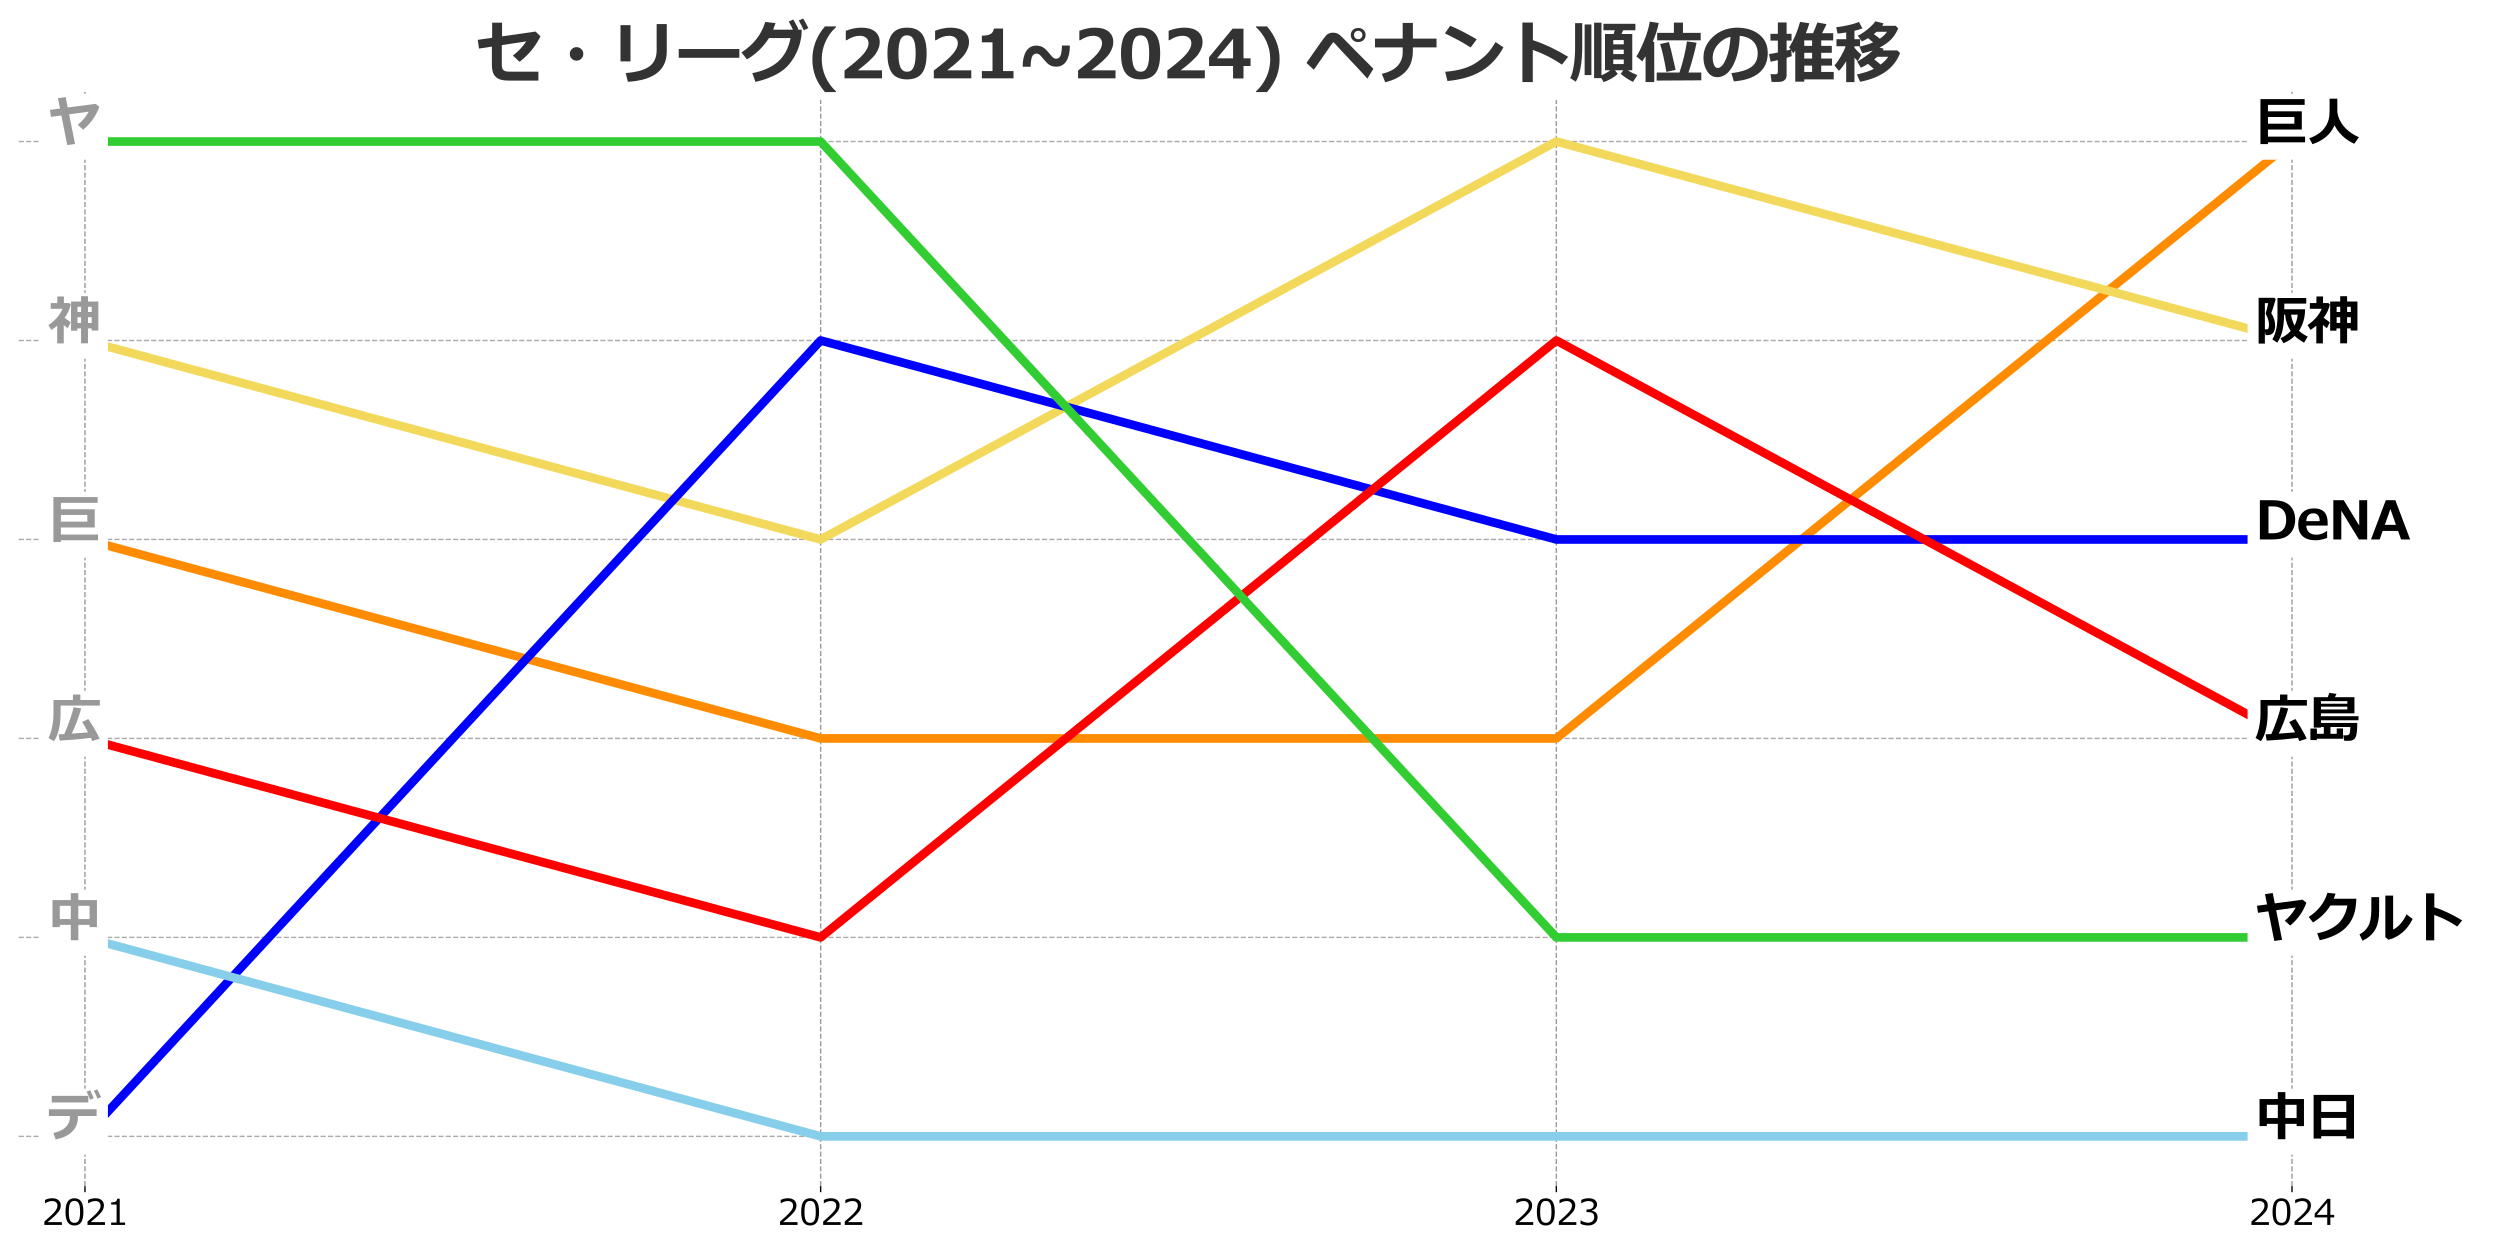 <?xml version="1.0" encoding="utf-8" standalone="no"?>
<!DOCTYPE svg PUBLIC "-//W3C//DTD SVG 1.1//EN"
  "http://www.w3.org/Graphics/SVG/1.1/DTD/svg11.dtd">
<svg xmlns:xlink="http://www.w3.org/1999/xlink" width="1440pt" height="720pt" viewBox="0 0 1440 720" xmlns="http://www.w3.org/2000/svg" version="1.1">
 <defs>
  <style type="text/css">*{stroke-linejoin: round; stroke-linecap: butt}</style>
 </defs>
 <g id="figure_1">
  <g id="patch_1">
   <path d="M 0 720 
L 1440 720 
L 1440 0 
L 0 0 
z
" style="fill: #ffffff"/>
  </g>
  <g id="axes_1">
   <g id="patch_2">
    <path d="M 10.8 683.2 
L 1358.332 683.2 
L 1358.332 52.862 
L 10.8 52.862 
z
" style="fill: #ffffff"/>
   </g>
   <g id="matplotlib.axis_1">
    <g id="xtick_1">
     <g id="line2d_1">
      <path d="M 48.938 683.2 
L 48.938 52.862 
" clip-path="url(#p63f8398d7d)" style="fill: none; stroke-dasharray: 2.96,1.28; stroke-dashoffset: 0; stroke: #999999; stroke-width: 0.8"/>
     </g>
     <g id="line2d_2">
      <defs>
       <path id="mfa9c0d73da" d="M 0 0 
L 0 3.5 
" style="stroke: #000000; stroke-width: 0.8"/>
      </defs>
      <g>
       <use xlink:href="#mfa9c0d73da" x="48.938" y="683.2" style="stroke: #000000; stroke-width: 0.8"/>
      </g>
     </g>
     <g id="text_1">
      <!-- 2021 -->
      <g transform="translate(24.094 705.572) scale(0.2 -0.2)">
       <defs>
        <path id="Meiryo-32" d="M 3606 0 
L 456 0 
L 456 609 
Q 956 1041 1579 1612 
Q 2203 2184 2506 2618 
Q 2809 3053 2809 3488 
Q 2809 3872 2554 4087 
Q 2300 4303 1863 4303 
Q 1222 4303 603 3897 
L 572 3897 
L 572 4506 
Q 1203 4806 1878 4806 
Q 2591 4806 3000 4461 
Q 3409 4116 3409 3519 
Q 3409 3200 3304 2909 
Q 3200 2619 2978 2344 
Q 2756 2069 2447 1759 
Q 2138 1450 1025 503 
L 3606 503 
L 3606 0 
z
" transform="scale(0.016)"/>
        <path id="Meiryo-30" d="M 1991 -97 
Q 1159 -97 768 497 
Q 378 1091 378 2350 
Q 378 3609 770 4206 
Q 1163 4803 1991 4803 
Q 2813 4803 3206 4204 
Q 3600 3606 3600 2356 
Q 3600 1094 3209 498 
Q 2819 -97 1991 -97 
z
M 1991 4325 
Q 1456 4325 1215 3901 
Q 975 3478 975 2350 
Q 975 1231 1215 806 
Q 1456 381 1991 381 
Q 2525 381 2764 806 
Q 3003 1231 3003 2356 
Q 3003 3459 2765 3892 
Q 2528 4325 1991 4325 
z
" transform="scale(0.016)"/>
        <path id="Meiryo-31" d="M 3338 0 
L 831 0 
L 831 431 
L 1813 431 
L 1813 3669 
L 831 3669 
L 831 4050 
Q 1406 4053 1653 4214 
Q 1900 4375 1931 4725 
L 2375 4725 
L 2375 431 
L 3338 431 
L 3338 0 
z
" transform="scale(0.016)"/>
       </defs>
       <use xlink:href="#Meiryo-32"/>
       <use xlink:href="#Meiryo-30" x="62.109"/>
       <use xlink:href="#Meiryo-32" x="124.219"/>
       <use xlink:href="#Meiryo-31" x="186.328"/>
      </g>
     </g>
    </g>
    <g id="xtick_2">
     <g id="line2d_3">
      <path d="M 472.69 683.2 
L 472.69 52.862 
" clip-path="url(#p63f8398d7d)" style="fill: none; stroke-dasharray: 2.96,1.28; stroke-dashoffset: 0; stroke: #999999; stroke-width: 0.8"/>
     </g>
     <g id="line2d_4">
      <g>
       <use xlink:href="#mfa9c0d73da" x="472.69" y="683.2" style="stroke: #000000; stroke-width: 0.8"/>
      </g>
     </g>
     <g id="text_2">
      <!-- 2022 -->
      <g transform="translate(447.846 705.572) scale(0.2 -0.2)">
       <use xlink:href="#Meiryo-32"/>
       <use xlink:href="#Meiryo-30" x="62.109"/>
       <use xlink:href="#Meiryo-32" x="124.219"/>
       <use xlink:href="#Meiryo-32" x="186.328"/>
      </g>
     </g>
    </g>
    <g id="xtick_3">
     <g id="line2d_5">
      <path d="M 896.442 683.2 
L 896.442 52.862 
" clip-path="url(#p63f8398d7d)" style="fill: none; stroke-dasharray: 2.96,1.28; stroke-dashoffset: 0; stroke: #999999; stroke-width: 0.8"/>
     </g>
     <g id="line2d_6">
      <g>
       <use xlink:href="#mfa9c0d73da" x="896.442" y="683.2" style="stroke: #000000; stroke-width: 0.8"/>
      </g>
     </g>
     <g id="text_3">
      <!-- 2023 -->
      <g transform="translate(871.598 705.572) scale(0.2 -0.2)">
       <defs>
        <path id="Meiryo-33" d="M 475 197 
L 475 825 
L 525 825 
Q 1159 406 1838 406 
Q 2338 406 2639 678 
Q 2941 950 2941 1434 
Q 2941 1884 2678 2096 
Q 2416 2309 1828 2309 
L 1553 2309 
L 1553 2791 
L 1766 2791 
Q 2272 2791 2559 3006 
Q 2847 3222 2847 3613 
Q 2847 3944 2595 4123 
Q 2344 4303 1903 4303 
Q 1269 4303 644 3894 
L 609 3894 
L 609 4509 
Q 1241 4806 1919 4806 
Q 2647 4806 3045 4501 
Q 3444 4197 3444 3678 
Q 3444 3297 3178 2997 
Q 2913 2697 2513 2616 
L 2513 2566 
Q 3541 2381 3541 1381 
Q 3541 734 3069 318 
Q 2597 -97 1853 -97 
Q 1144 -97 475 197 
z
" transform="scale(0.016)"/>
       </defs>
       <use xlink:href="#Meiryo-32"/>
       <use xlink:href="#Meiryo-30" x="62.109"/>
       <use xlink:href="#Meiryo-32" x="124.219"/>
       <use xlink:href="#Meiryo-33" x="186.328"/>
      </g>
     </g>
    </g>
    <g id="xtick_4">
     <g id="line2d_7">
      <path d="M 1320.194 683.2 
L 1320.194 52.862 
" clip-path="url(#p63f8398d7d)" style="fill: none; stroke-dasharray: 2.96,1.28; stroke-dashoffset: 0; stroke: #999999; stroke-width: 0.8"/>
     </g>
     <g id="line2d_8">
      <g>
       <use xlink:href="#mfa9c0d73da" x="1320.194" y="683.2" style="stroke: #000000; stroke-width: 0.8"/>
      </g>
     </g>
     <g id="text_4">
      <!-- 2024 -->
      <g transform="translate(1295.351 705.572) scale(0.2 -0.2)">
       <defs>
        <path id="Meiryo-34" d="M 3713 1356 
L 3022 1356 
L 3022 0 
L 2459 0 
L 2459 1356 
L 194 1356 
L 194 2013 
L 2484 4709 
L 3022 4709 
L 3022 1819 
L 3713 1819 
L 3713 1356 
z
M 2459 1819 
L 2459 4022 
L 588 1819 
L 2459 1819 
z
" transform="scale(0.016)"/>
       </defs>
       <use xlink:href="#Meiryo-32"/>
       <use xlink:href="#Meiryo-30" x="62.109"/>
       <use xlink:href="#Meiryo-32" x="124.219"/>
       <use xlink:href="#Meiryo-34" x="186.328"/>
      </g>
     </g>
    </g>
   </g>
   <g id="matplotlib.axis_2">
    <g id="ytick_1">
     <g id="line2d_9">
      <path d="M 10.8 81.514 
L 1358.332 81.514 
" clip-path="url(#p63f8398d7d)" style="fill: none; stroke-dasharray: 2.96,1.28; stroke-dashoffset: 0; stroke: #aaaaaa; stroke-width: 0.8"/>
     </g>
    </g>
    <g id="ytick_2">
     <g id="line2d_10">
      <path d="M 10.8 196.121 
L 1358.332 196.121 
" clip-path="url(#p63f8398d7d)" style="fill: none; stroke-dasharray: 2.96,1.28; stroke-dashoffset: 0; stroke: #aaaaaa; stroke-width: 0.8"/>
     </g>
    </g>
    <g id="ytick_3">
     <g id="line2d_11">
      <path d="M 10.8 310.728 
L 1358.332 310.728 
" clip-path="url(#p63f8398d7d)" style="fill: none; stroke-dasharray: 2.96,1.28; stroke-dashoffset: 0; stroke: #aaaaaa; stroke-width: 0.8"/>
     </g>
    </g>
    <g id="ytick_4">
     <g id="line2d_12">
      <path d="M 10.8 425.335 
L 1358.332 425.335 
" clip-path="url(#p63f8398d7d)" style="fill: none; stroke-dasharray: 2.96,1.28; stroke-dashoffset: 0; stroke: #aaaaaa; stroke-width: 0.8"/>
     </g>
    </g>
    <g id="ytick_5">
     <g id="line2d_13">
      <path d="M 10.8 539.941 
L 1358.332 539.941 
" clip-path="url(#p63f8398d7d)" style="fill: none; stroke-dasharray: 2.96,1.28; stroke-dashoffset: 0; stroke: #aaaaaa; stroke-width: 0.8"/>
     </g>
    </g>
    <g id="ytick_6">
     <g id="line2d_14">
      <path d="M 10.8 654.548 
L 1358.332 654.548 
" clip-path="url(#p63f8398d7d)" style="fill: none; stroke-dasharray: 2.96,1.28; stroke-dashoffset: 0; stroke: #aaaaaa; stroke-width: 0.8"/>
     </g>
    </g>
   </g>
   <g id="line2d_15">
    <path d="M 48.938 310.728 
L 472.69 425.335 
L 896.442 425.335 
L 1320.194 81.514 
" clip-path="url(#p63f8398d7d)" style="fill: none; stroke: #ff8c00; stroke-width: 5; stroke-linecap: square"/>
   </g>
   <g id="line2d_16">
    <path d="M 48.938 196.121 
L 472.69 310.728 
L 896.442 81.514 
L 1320.194 196.121 
" clip-path="url(#p63f8398d7d)" style="fill: none; stroke: #f3d95b; stroke-width: 5; stroke-linecap: square"/>
   </g>
   <g id="line2d_17">
    <path d="M 48.938 654.548 
L 472.69 196.121 
L 896.442 310.728 
L 1320.194 310.728 
" clip-path="url(#p63f8398d7d)" style="fill: none; stroke: #0000ff; stroke-width: 5; stroke-linecap: square"/>
   </g>
   <g id="line2d_18">
    <path d="M 48.938 425.335 
L 472.69 539.941 
L 896.442 196.121 
L 1320.194 425.335 
" clip-path="url(#p63f8398d7d)" style="fill: none; stroke: #ff0000; stroke-width: 5; stroke-linecap: square"/>
   </g>
   <g id="line2d_19">
    <path d="M 48.938 81.514 
L 472.69 81.514 
L 896.442 539.941 
L 1320.194 539.941 
" clip-path="url(#p63f8398d7d)" style="fill: none; stroke: #32cd32; stroke-width: 5; stroke-linecap: square"/>
   </g>
   <g id="line2d_20">
    <path d="M 48.938 539.941 
L 472.69 654.548 
L 896.442 654.548 
L 1320.194 654.548 
" clip-path="url(#p63f8398d7d)" style="fill: none; stroke: #87ceeb; stroke-width: 5; stroke-linecap: square"/>
   </g>
   <g id="text_5">
    <g id="patch_3">
     <path d="M 1295.107 91.522 
L 1362.907 91.522 
L 1362.907 54.556 
L 1295.107 54.556 
z
" style="fill: #ffffff; stroke: #ffffff; stroke-linejoin: miter"/>
    </g>
    <!-- 巨人 -->
    <g transform="translate(1299.007 81.514) scale(0.3 -0.3)">
     <defs>
      <path id="Meiryo-Bold-5de8" d="M 5984 -97 
L 1528 -97 
L 1528 -309 
L 628 -309 
L 628 5088 
L 5931 5088 
L 5931 4397 
L 1528 4397 
L 1528 3622 
L 5588 3622 
L 5588 1438 
L 1528 1438 
L 1528 588 
L 5984 588 
L 5984 -97 
z
M 1528 2944 
L 1528 2138 
L 4697 2138 
L 4697 2944 
L 1528 2944 
z
" transform="scale(0.016)"/>
      <path id="Meiryo-Bold-4eba" d="M 3266 1950 
Q 2597 356 622 -322 
L 238 391 
Q 863 609 1309 912 
Q 1756 1216 2032 1581 
Q 2309 1947 2457 2326 
Q 2606 2706 2642 3064 
Q 2678 3422 2678 4322 
L 2675 5144 
L 3603 5144 
L 3603 3578 
Q 3603 3413 3717 3014 
Q 3831 2616 4142 2141 
Q 4453 1666 4987 1236 
Q 5522 806 6194 516 
L 5631 -269 
Q 4788 109 4178 714 
Q 3569 1319 3266 1950 
z
" transform="scale(0.016)"/>
     </defs>
     <use xlink:href="#Meiryo-Bold-5de8"/>
     <use xlink:href="#Meiryo-Bold-4eba" x="100"/>
    </g>
   </g>
   <g id="text_6">
    <g id="patch_4">
     <path d="M 23.85 320.736 
L 61.65 320.736 
L 61.65 283.77 
L 23.85 283.77 
z
" style="fill: #ffffff; stroke: #ffffff; stroke-linejoin: miter"/>
    </g>
    <!-- 巨 -->
    <g style="fill: #999999" transform="translate(27.75 310.728) scale(0.3 -0.3)">
     <use xlink:href="#Meiryo-Bold-5de8"/>
    </g>
   </g>
   <g id="text_7">
    <g id="patch_5">
     <path d="M 1295.107 206.129 
L 1362.907 206.129 
L 1362.907 169.163 
L 1295.107 169.163 
z
" style="fill: #ffffff; stroke: #ffffff; stroke-linejoin: miter"/>
    </g>
    <!-- 阪神 -->
    <g transform="translate(1299.007 196.121) scale(0.3 -0.3)">
     <defs>
      <path id="Meiryo-Bold-962a" d="M 2456 4966 
Q 2409 4763 2211 4120 
Q 2013 3478 1925 3281 
Q 2388 2553 2388 1806 
Q 2388 1494 2323 1266 
Q 2259 1038 2129 894 
Q 2000 750 1823 694 
Q 1647 638 1294 638 
L 1247 638 
L 1159 1038 
L 1159 -372 
L 409 -372 
L 409 5125 
L 2297 5125 
L 2456 4966 
z
M 1159 1338 
L 1266 1338 
Q 1391 1338 1450 1344 
Q 1509 1350 1554 1408 
Q 1600 1466 1625 1586 
Q 1650 1706 1650 1888 
Q 1650 2200 1540 2551 
Q 1431 2903 1288 3122 
Q 1250 3178 1250 3241 
Q 1250 3291 1275 3347 
Q 1372 3566 1556 4484 
L 1159 4484 
L 1159 1338 
z
M 5984 3750 
Q 5984 2294 5250 1156 
Q 5628 806 6297 466 
L 5863 -263 
Q 5181 116 4738 544 
Q 4169 -9 3384 -328 
L 3034 275 
Q 3728 563 4256 1141 
Q 3684 2003 3597 3038 
L 3591 3097 
L 3463 3097 
Q 3456 1988 3264 1167 
Q 3072 347 2644 -263 
L 2059 128 
Q 2669 1200 2669 2834 
L 2669 5100 
L 6125 5100 
L 6125 4428 
L 3488 4428 
L 3488 3750 
L 5984 3750 
z
M 4722 1788 
Q 5016 2341 5100 3097 
L 4303 3097 
Q 4406 2363 4722 1788 
z
" transform="scale(0.016)"/>
      <path id="Meiryo-Bold-795e" d="M 4775 -341 
L 3947 -341 
L 3947 1450 
L 3500 1450 
L 3500 1181 
L 2744 1181 
L 2744 4678 
L 3947 4678 
L 3947 5316 
L 4775 5316 
L 4775 4678 
L 6016 4678 
L 6016 1197 
L 5209 1197 
L 5209 1450 
L 4775 1450 
L 4775 -341 
z
M 4775 3416 
L 5222 3416 
L 5222 4044 
L 4775 4044 
L 4775 3416 
z
M 3519 3416 
L 3947 3416 
L 3947 4044 
L 3519 4044 
L 3519 3416 
z
M 3947 2791 
L 3519 2791 
L 3519 2109 
L 3947 2109 
L 3947 2791 
z
M 5222 2791 
L 4775 2791 
L 4775 2109 
L 5222 2109 
L 5222 2791 
z
M 1869 -353 
L 1081 -353 
L 1081 1775 
Q 759 1503 378 1266 
L 31 1856 
Q 600 2222 1051 2740 
Q 1503 3259 1728 3800 
L 306 3800 
L 306 4491 
L 1094 4491 
L 1094 5284 
L 1888 5284 
L 1888 4491 
L 2534 4491 
L 2713 4319 
Q 2497 3441 1966 2719 
Q 2000 2691 2706 2181 
L 2347 1466 
Q 2044 1703 1869 1859 
L 1869 -353 
z
" transform="scale(0.016)"/>
     </defs>
     <use xlink:href="#Meiryo-Bold-962a"/>
     <use xlink:href="#Meiryo-Bold-795e" x="100"/>
    </g>
   </g>
   <g id="text_8">
    <g id="patch_6">
     <path d="M 23.85 206.129 
L 61.65 206.129 
L 61.65 169.163 
L 23.85 169.163 
z
" style="fill: #ffffff; stroke: #ffffff; stroke-linejoin: miter"/>
    </g>
    <!-- 神 -->
    <g style="fill: #999999" transform="translate(27.75 196.121) scale(0.3 -0.3)">
     <use xlink:href="#Meiryo-Bold-795e"/>
    </g>
   </g>
   <g id="text_9">
    <g id="patch_7">
     <path d="M 1295.107 320.736 
L 1391.707 320.736 
L 1391.707 283.77 
L 1295.107 283.77 
z
" style="fill: #ffffff; stroke: #ffffff; stroke-linejoin: miter"/>
    </g>
    <!-- DeNA -->
    <g transform="translate(1299.007 310.728) scale(0.3 -0.3)">
     <defs>
      <path id="Meiryo-Bold-44" d="M 559 0 
L 559 4709 
L 2031 4709 
Q 3031 4709 3590 4453 
Q 4150 4197 4473 3665 
Q 4797 3134 4797 2350 
Q 4797 1641 4461 1077 
Q 4125 513 3562 256 
Q 3000 0 2044 0 
L 559 0 
z
M 1591 3969 
L 1591 741 
L 2097 741 
Q 3719 741 3719 2359 
Q 3719 3969 2097 3969 
L 1591 3969 
z
" transform="scale(0.016)"/>
      <path id="Meiryo-Bold-65" d="M 3756 1659 
L 1191 1659 
Q 1253 572 2425 572 
Q 3038 572 3656 1016 
L 3691 1016 
L 3691 184 
Q 2956 -97 2309 -97 
Q 1291 -97 756 387 
Q 222 872 222 1784 
Q 222 2691 728 3211 
Q 1234 3731 2125 3731 
Q 3756 3731 3756 1997 
L 3756 1659 
z
M 2797 2203 
Q 2784 3138 2038 3138 
Q 1244 3138 1191 2203 
L 2797 2203 
z
" transform="scale(0.016)"/>
      <path id="Meiryo-Bold-4e" d="M 4622 0 
L 3628 0 
L 1516 3453 
L 1516 0 
L 559 0 
L 559 4709 
L 1809 4709 
L 3666 1666 
L 3666 4709 
L 4622 4709 
L 4622 0 
z
" transform="scale(0.016)"/>
      <path id="Meiryo-Bold-41" d="M 4719 0 
L 3628 0 
L 3272 1022 
L 1419 1022 
L 1063 0 
L 19 0 
L 1797 4709 
L 2941 4709 
L 4719 0 
z
M 3013 1753 
L 2347 3653 
L 1681 1753 
L 3013 1753 
z
" transform="scale(0.016)"/>
     </defs>
     <use xlink:href="#Meiryo-Bold-44"/>
     <use xlink:href="#Meiryo-Bold-65" x="79.004"/>
     <use xlink:href="#Meiryo-Bold-4e" x="141.016"/>
     <use xlink:href="#Meiryo-Bold-41" x="221.973"/>
    </g>
   </g>
   <g id="text_10">
    <g id="patch_8">
     <path d="M 23.85 664.556 
L 61.65 664.556 
L 61.65 627.59 
L 23.85 627.59 
z
" style="fill: #ffffff; stroke: #ffffff; stroke-linejoin: miter"/>
    </g>
    <!-- デ -->
    <g style="fill: #999999" transform="translate(27.75 654.548) scale(0.3 -0.3)">
     <defs>
      <path id="Meiryo-Bold-30c7" d="M 4819 4069 
L 428 4069 
L 428 4863 
L 4819 4863 
L 4819 4069 
z
M 5813 2444 
L 3563 2444 
L 3566 2259 
Q 3566 1250 2878 568 
Q 2191 -113 903 -372 
L 622 409 
Q 1578 609 2092 1095 
Q 2606 1581 2606 2303 
L 2606 2444 
L 84 2444 
L 84 3250 
L 5813 3250 
L 5813 2444 
z
M 6350 4691 
L 5913 4525 
Q 5694 5072 5484 5484 
L 5900 5644 
Q 6156 5153 6350 4691 
z
M 5472 4575 
L 5025 4403 
Q 4903 4797 4609 5363 
L 5031 5541 
Q 5284 5044 5472 4575 
z
" transform="scale(0.016)"/>
     </defs>
     <use xlink:href="#Meiryo-Bold-30c7"/>
    </g>
   </g>
   <g id="text_11">
    <g id="patch_9">
     <path d="M 1295.107 435.342 
L 1362.907 435.342 
L 1362.907 398.377 
L 1295.107 398.377 
z
" style="fill: #ffffff; stroke: #ffffff; stroke-linejoin: miter"/>
    </g>
    <!-- 広島 -->
    <g transform="translate(1299.007 425.335) scale(0.3 -0.3)">
     <defs>
      <path id="Meiryo-Bold-5e83" d="M 6200 3941 
L 1491 3941 
L 1491 3128 
Q 1491 794 684 -334 
L 38 63 
Q 259 425 446 1256 
Q 634 2088 634 2975 
L 634 4613 
L 2975 4613 
L 2975 5266 
L 3859 5266 
L 3859 4613 
L 6200 4613 
L 6200 3941 
z
M 5128 66 
Q 3378 -156 1375 -263 
L 1247 491 
Q 1431 494 1934 522 
Q 2288 1303 2636 2318 
Q 2984 3334 3041 3744 
L 3963 3603 
Q 3531 2044 2828 575 
Q 4050 656 4788 728 
Q 4303 1631 4078 1969 
L 4819 2328 
Q 4994 2088 5506 1228 
Q 6019 369 6175 -41 
L 5288 -316 
Q 5272 -234 5128 66 
z
" transform="scale(0.016)"/>
      <path id="Meiryo-Bold-5cf6" d="M 5997 1856 
Q 6000 559 5794 137 
Q 5588 -284 5019 -284 
L 4428 -284 
L 4319 375 
L 4691 375 
Q 4872 375 4987 462 
Q 5103 550 5134 875 
Q 5166 1200 5166 1319 
L 5166 1369 
L 2778 1369 
L 2778 556 
L 3531 556 
L 3531 1197 
L 4288 1197 
L 4288 -34 
L 1141 -34 
L 1141 -194 
L 372 -194 
L 372 1191 
L 1153 1191 
L 1153 556 
L 1978 556 
L 1978 1369 
L 1638 1369 
L 1638 1297 
L 775 1297 
L 775 4947 
L 2456 4947 
Q 2591 5278 2644 5472 
L 3506 5344 
L 3316 4947 
L 5656 4947 
L 5656 3013 
L 1638 3013 
L 1638 2669 
L 6144 2669 
L 6144 2181 
L 1638 2181 
L 1638 1856 
L 5997 1856 
z
M 4806 4166 
L 4806 4478 
L 1638 4478 
L 1638 4166 
L 4806 4166 
z
M 4806 3475 
L 4806 3813 
L 1638 3813 
L 1638 3475 
L 4806 3475 
z
" transform="scale(0.016)"/>
     </defs>
     <use xlink:href="#Meiryo-Bold-5e83"/>
     <use xlink:href="#Meiryo-Bold-5cf6" x="100"/>
    </g>
   </g>
   <g id="text_12">
    <g id="patch_10">
     <path d="M 23.85 435.342 
L 61.65 435.342 
L 61.65 398.377 
L 23.85 398.377 
z
" style="fill: #ffffff; stroke: #ffffff; stroke-linejoin: miter"/>
    </g>
    <!-- 広 -->
    <g style="fill: #999999" transform="translate(27.75 425.335) scale(0.3 -0.3)">
     <use xlink:href="#Meiryo-Bold-5e83"/>
    </g>
   </g>
   <g id="text_13">
    <g id="patch_11">
     <path d="M 1295.107 549.949 
L 1422.907 549.949 
L 1422.907 512.984 
L 1295.107 512.984 
z
" style="fill: #ffffff; stroke: #ffffff; stroke-linejoin: miter"/>
    </g>
    <!-- ヤクルト -->
    <g transform="translate(1299.007 539.941) scale(0.3 -0.3)">
     <defs>
      <path id="Meiryo-Bold-30e4" d="M 3225 -294 
L 2291 -428 
L 1581 3128 
L 331 2956 
L 213 3794 
L 1419 3956 
L 1172 5197 
L 2100 5325 
L 2350 4081 
L 5678 4525 
L 6138 4166 
Q 5584 2575 4197 1419 
L 3547 2003 
Q 4366 2666 4863 3584 
L 2513 3259 
L 3225 -294 
z
" transform="scale(0.016)"/>
      <path id="Meiryo-Bold-30af" d="M 5888 4641 
L 5844 4044 
Q 5716 2291 4662 1211 
Q 3609 131 1491 -341 
L 1191 494 
Q 2697 778 3611 1568 
Q 4525 2359 4813 3828 
L 2775 3828 
Q 1975 2553 684 1797 
L 166 2456 
Q 1875 3553 2419 5356 
L 3391 5247 
Q 3272 4891 3172 4641 
L 5888 4641 
z
" transform="scale(0.016)"/>
      <path id="Meiryo-Bold-30eb" d="M 6388 2206 
Q 5934 1256 5176 601 
Q 4419 -53 3488 -281 
L 3116 25 
L 3116 5016 
L 4050 5016 
L 4050 938 
Q 5009 1409 5663 2772 
L 6388 2206 
z
M 2369 3213 
Q 2375 1744 1884 911 
Q 1394 78 378 -397 
L 13 366 
Q 697 700 1065 1358 
Q 1434 2016 1434 3359 
L 1434 4831 
L 2369 4831 
L 2369 3213 
z
" transform="scale(0.016)"/>
      <path id="Meiryo-Bold-30c8" d="M 6081 2041 
L 5491 1300 
Q 4159 2203 2731 2694 
L 2731 -353 
L 1747 -353 
L 1747 5284 
L 2741 5284 
L 2741 3616 
Q 4322 3106 6081 2041 
z
" transform="scale(0.016)"/>
     </defs>
     <use xlink:href="#Meiryo-Bold-30e4"/>
     <use xlink:href="#Meiryo-Bold-30af" x="100"/>
     <use xlink:href="#Meiryo-Bold-30eb" x="200"/>
     <use xlink:href="#Meiryo-Bold-30c8" x="300"/>
    </g>
   </g>
   <g id="text_14">
    <g id="patch_12">
     <path d="M 23.85 91.522 
L 61.65 91.522 
L 61.65 54.556 
L 23.85 54.556 
z
" style="fill: #ffffff; stroke: #ffffff; stroke-linejoin: miter"/>
    </g>
    <!-- ヤ -->
    <g style="fill: #999999" transform="translate(27.75 81.514) scale(0.3 -0.3)">
     <use xlink:href="#Meiryo-Bold-30e4"/>
    </g>
   </g>
   <g id="text_15">
    <g id="patch_13">
     <path d="M 1295.107 664.556 
L 1362.907 664.556 
L 1362.907 627.59 
L 1295.107 627.59 
z
" style="fill: #ffffff; stroke: #ffffff; stroke-linejoin: miter"/>
    </g>
    <!-- 中日 -->
    <g transform="translate(1299.007 654.548) scale(0.3 -0.3)">
     <defs>
      <path id="Meiryo-Bold-4e2d" d="M 4966 1503 
L 3616 1503 
L 3616 -341 
L 2713 -341 
L 2713 1503 
L 1394 1503 
L 1394 1234 
L 519 1234 
L 519 4478 
L 2713 4478 
L 2713 5309 
L 3616 5309 
L 3616 4478 
L 5850 4478 
L 5850 1234 
L 4966 1234 
L 4966 1503 
z
M 3616 2200 
L 4966 2200 
L 4966 3788 
L 3616 3788 
L 3616 2200 
z
M 1394 2200 
L 2713 2200 
L 2713 3788 
L 1394 3788 
L 1394 2200 
z
" transform="scale(0.016)"/>
      <path id="Meiryo-Bold-65e5" d="M 4678 25 
L 1672 25 
L 1672 -263 
L 756 -263 
L 756 4978 
L 5606 4978 
L 5606 -263 
L 4678 -263 
L 4678 25 
z
M 4678 2931 
L 4678 4234 
L 1672 4234 
L 1672 2931 
L 4678 2931 
z
M 1672 794 
L 4678 794 
L 4678 2213 
L 1672 2213 
L 1672 794 
z
" transform="scale(0.016)"/>
     </defs>
     <use xlink:href="#Meiryo-Bold-4e2d"/>
     <use xlink:href="#Meiryo-Bold-65e5" x="100"/>
    </g>
   </g>
   <g id="text_16">
    <g id="patch_14">
     <path d="M 23.85 549.949 
L 61.65 549.949 
L 61.65 512.984 
L 23.85 512.984 
z
" style="fill: #ffffff; stroke: #ffffff; stroke-linejoin: miter"/>
    </g>
    <!-- 中 -->
    <g style="fill: #999999" transform="translate(27.75 539.941) scale(0.3 -0.3)">
     <use xlink:href="#Meiryo-Bold-4e2d"/>
    </g>
   </g>
   <g id="text_17">
    <g id="patch_15">
     <path d="M 270.687 57.042 
L 1098.445 57.042 
L 1098.445 7.251 
L 270.687 7.251 
z
" style="fill: #ffffff; stroke: #ffffff; stroke-linejoin: miter"/>
    </g>
    <!-- セ・リーグ(2021~2024) ペナント順位の推移 -->
    <g style="fill: #333333" transform="translate(274.867 45.126) scale(0.38 -0.38)">
     <defs>
      <path id="Meiryo-Bold-30bb" d="M 5991 3981 
Q 5306 2566 4013 1569 
L 3378 2156 
Q 4144 2738 4647 3500 
L 2331 3150 
L 2331 1253 
Q 2331 934 2476 784 
Q 2622 634 3047 634 
L 5797 634 
L 5797 -213 
L 2922 -213 
Q 2109 -213 1750 145 
Q 1391 503 1391 1234 
L 1391 3006 
L 172 2822 
L 50 3647 
L 1416 3844 
L 1416 5272 
L 2356 5272 
L 2356 3978 
L 5528 4434 
L 5991 3981 
z
" transform="scale(0.016)"/>
      <path id="Meiryo-Bold-30fb" d="M 3803 2316 
Q 3803 2050 3615 1862 
Q 3428 1675 3163 1675 
Q 2897 1675 2709 1862 
Q 2522 2050 2522 2316 
Q 2522 2581 2709 2768 
Q 2897 2956 3163 2956 
Q 3428 2956 3615 2768 
Q 3803 2581 3803 2316 
z
" transform="scale(0.016)"/>
      <path id="Meiryo-Bold-30ea" d="M 5459 2547 
Q 5459 -103 1772 -328 
L 1569 500 
Q 3169 634 3834 1146 
Q 4500 1659 4500 2669 
L 4500 5144 
L 5459 5144 
L 5459 2547 
z
M 2022 1606 
L 1075 1606 
L 1075 5038 
L 2022 5038 
L 2022 1606 
z
" transform="scale(0.016)"/>
      <path id="Meiryo-Bold-30fc" d="M 6084 1947 
L 344 1947 
L 344 2778 
L 6084 2778 
L 6084 1947 
z
" transform="scale(0.016)"/>
      <path id="Meiryo-Bold-30b0" d="M 5747 4613 
L 5716 4044 
Q 5528 2575 4603 1394 
Q 3678 213 1363 -341 
L 1063 494 
Q 2584 781 3492 1576 
Q 4400 2372 4684 3813 
L 2638 3813 
Q 1838 2547 556 1797 
L 38 2456 
Q 1747 3553 2291 5344 
L 3263 5234 
Q 3131 4838 3038 4613 
L 4913 4613 
Q 4688 5088 4513 5375 
L 4941 5581 
Q 5163 5219 5434 4659 
L 5325 4613 
L 5747 4613 
z
M 6375 4753 
L 5941 4556 
Q 5688 5109 5466 5472 
L 5881 5675 
Q 6103 5313 6375 4753 
z
" transform="scale(0.016)"/>
      <path id="Meiryo-Bold-28" d="M 2738 -1303 
L 1694 -1303 
Q 1063 -553 783 187 
Q 503 928 503 1809 
Q 503 3528 1694 4919 
L 2738 4919 
L 2738 4844 
Q 2113 4281 1752 3487 
Q 1391 2694 1391 1809 
Q 1391 925 1752 129 
Q 2113 -666 2738 -1231 
L 2738 -1303 
z
" transform="scale(0.016)"/>
      <path id="Meiryo-Bold-32" d="M 4022 0 
L 472 0 
L 472 741 
Q 1819 1766 2283 2322 
Q 2747 2878 2747 3309 
Q 2747 3653 2523 3842 
Q 2300 4031 1909 4031 
Q 1316 4031 672 3609 
L 594 3609 
L 594 4506 
Q 1369 4803 2072 4803 
Q 2906 4803 3357 4439 
Q 3809 4075 3809 3419 
Q 3809 2913 3442 2348 
Q 3075 1784 1734 759 
L 4022 759 
L 4022 0 
z
" transform="scale(0.016)"/>
      <path id="Meiryo-Bold-30" d="M 2166 -100 
Q 1206 -100 757 483 
Q 309 1066 309 2353 
Q 309 3628 759 4215 
Q 1209 4803 2166 4803 
Q 3122 4803 3572 4217 
Q 4022 3631 4022 2356 
Q 4022 1059 3575 479 
Q 3128 -100 2166 -100 
z
M 2166 4075 
Q 1728 4075 1539 3664 
Q 1350 3253 1350 2350 
Q 1350 1450 1544 1037 
Q 1738 625 2166 625 
Q 2594 625 2787 1044 
Q 2981 1463 2981 2356 
Q 2981 3256 2792 3665 
Q 2603 4075 2166 4075 
z
" transform="scale(0.016)"/>
      <path id="Meiryo-Bold-31" d="M 3791 0 
L 794 0 
L 794 688 
L 1803 688 
L 1803 3413 
L 794 3413 
L 794 4044 
Q 1394 4050 1642 4211 
Q 1891 4372 1931 4719 
L 2803 4719 
L 2803 688 
L 3791 688 
L 3791 0 
z
" transform="scale(0.016)"/>
      <path id="Meiryo-Bold-7e" d="M 4906 3106 
Q 4900 2144 4564 1623 
Q 4228 1103 3603 1103 
Q 3331 1103 3125 1190 
Q 2919 1278 2759 1433 
Q 2600 1588 2138 2141 
Q 1938 2344 1756 2344 
Q 1478 2344 1342 2094 
Q 1206 1844 1184 1097 
L 431 1097 
Q 431 2050 767 2575 
Q 1103 3100 1734 3100 
Q 2016 3100 2270 2987 
Q 2525 2875 2853 2484 
L 3181 2097 
Q 3266 1994 3375 1926 
Q 3484 1859 3584 1859 
Q 3863 1859 3997 2112 
Q 4131 2366 4153 3106 
L 4906 3106 
z
" transform="scale(0.016)"/>
      <path id="Meiryo-Bold-34" d="M 4125 1172 
L 3456 1172 
L 3456 -9 
L 2469 -9 
L 2469 1172 
L 194 1172 
L 194 2000 
L 2425 4709 
L 3456 4709 
L 3456 1897 
L 4125 1897 
L 4125 1172 
z
M 2469 1897 
L 2469 3744 
L 944 1897 
L 2469 1897 
z
" transform="scale(0.016)"/>
      <path id="Meiryo-Bold-29" d="M 1456 -1303 
L 413 -1303 
L 413 -1231 
Q 1044 -659 1401 133 
Q 1759 925 1759 1809 
Q 1759 2694 1401 3484 
Q 1044 4275 413 4844 
L 413 4919 
L 1456 4919 
Q 2647 3528 2647 1809 
Q 2647 931 2370 192 
Q 2094 -547 1456 -1303 
z
" transform="scale(0.016)"/>
      <path id="Meiryo-Bold-20" transform="scale(0.016)"/>
      <path id="Meiryo-Bold-30da" d="M 6381 909 
L 5813 -25 
Q 4769 1122 4137 1776 
Q 3506 2431 3261 2711 
Q 3016 2991 2631 3403 
Q 2619 3409 2594 3409 
Q 2572 3409 2559 3403 
Q 2547 3397 2309 3069 
Q 2072 2741 1713 2213 
L 738 813 
L 38 1459 
Q 1625 3759 1879 4043 
Q 2134 4328 2559 4328 
Q 2731 4328 2887 4276 
Q 3044 4225 3158 4139 
Q 3272 4053 3706 3613 
L 4734 2563 
Q 5284 2025 6381 909 
z
M 5644 4106 
Q 5644 3816 5444 3627 
Q 5244 3438 4941 3438 
Q 4638 3438 4438 3627 
Q 4238 3816 4238 4106 
Q 4238 4397 4438 4586 
Q 4638 4775 4941 4775 
Q 5244 4775 5444 4586 
Q 5644 4397 5644 4106 
z
M 5338 4106 
Q 5338 4272 5223 4387 
Q 5109 4503 4941 4503 
Q 4772 4503 4658 4387 
Q 4544 4272 4544 4106 
Q 4544 3941 4658 3825 
Q 4772 3709 4941 3709 
Q 5109 3709 5223 3825 
Q 5338 3941 5338 4106 
z
" transform="scale(0.016)"/>
      <path id="Meiryo-Bold-30ca" d="M 3872 2625 
Q 3872 1388 3208 667 
Q 2544 -53 1253 -372 
L 928 422 
Q 1997 684 2451 1215 
Q 2906 1747 2906 2438 
L 2906 2931 
L 281 2931 
L 281 3763 
L 2906 3763 
L 2906 5247 
L 3872 5247 
L 3872 3763 
L 6113 3763 
L 6113 2931 
L 3872 2931 
L 3872 2625 
z
" transform="scale(0.016)"/>
      <path id="Meiryo-Bold-30f3" d="M 3669 3700 
L 3097 2925 
Q 2634 3222 2276 3425 
Q 1919 3628 659 4263 
L 1153 4978 
Q 2134 4588 3669 3700 
z
M 6203 2938 
Q 5409 1472 4131 703 
Q 2853 -66 897 -256 
L 684 619 
Q 1753 716 2465 944 
Q 3178 1172 3714 1542 
Q 4250 1913 4626 2295 
Q 5003 2678 5453 3438 
L 6203 2938 
z
" transform="scale(0.016)"/>
      <path id="Meiryo-Bold-9806" d="M 4525 422 
Q 4303 191 3917 -28 
Q 3531 -247 3194 -359 
L 2978 19 
L 2291 19 
L 2291 5272 
L 2988 5272 
L 2988 291 
Q 3438 478 3831 766 
L 3322 766 
L 3322 4203 
L 4138 4203 
L 4244 4556 
L 3175 4556 
L 3175 5169 
L 6203 5169 
L 6203 4556 
L 5041 4556 
L 4891 4203 
L 5906 4203 
L 5906 766 
L 5491 766 
Q 5850 516 6388 300 
L 5978 -334 
Q 5694 -206 5336 28 
Q 4978 263 4813 434 
L 5059 766 
L 4266 766 
L 4525 422 
z
M 5100 3225 
L 5100 3628 
L 4103 3628 
L 4103 3225 
L 5100 3225 
z
M 4103 2303 
L 5100 2303 
L 5100 2719 
L 4103 2719 
L 4103 2303 
z
M 5100 1784 
L 4103 1784 
L 4103 1350 
L 5100 1350 
L 5100 1784 
z
M 1166 2950 
Q 1166 1872 1006 994 
Q 847 116 550 -316 
L 25 31 
Q 241 394 364 1209 
Q 488 2025 488 2878 
L 488 5228 
L 1166 5228 
L 1166 2950 
z
M 2034 313 
L 1394 313 
L 1394 5106 
L 2034 5106 
L 2034 313 
z
" transform="scale(0.016)"/>
      <path id="Meiryo-Bold-4f4d" d="M 2163 5241 
Q 1991 4375 1594 3463 
L 1734 3463 
L 1741 -353 
L 916 -353 
L 916 2088 
Q 797 1888 609 1606 
L 44 2072 
Q 350 2534 756 3506 
Q 1163 4478 1319 5375 
L 2163 5241 
z
M 6138 3603 
L 2016 3603 
L 2016 4306 
L 3597 4306 
L 3597 5278 
L 4459 5278 
L 4459 4306 
L 6138 4306 
L 6138 3603 
z
M 6194 -188 
L 1966 -213 
L 1972 550 
L 4125 550 
Q 4625 2038 4838 3500 
L 5747 3378 
Q 5672 2950 5434 2065 
Q 5197 1181 4981 550 
L 6194 550 
L 6194 -188 
z
M 3763 806 
L 2888 606 
Q 2619 2203 2297 3256 
L 3128 3434 
Q 3241 3116 3763 806 
z
" transform="scale(0.016)"/>
      <path id="Meiryo-Bold-306e" d="M 3028 -288 
L 2797 494 
Q 4038 631 4663 1065 
Q 5288 1500 5288 2363 
Q 5288 3084 4838 3520 
Q 4388 3956 3591 4031 
Q 3525 2281 2936 1195 
Q 2347 109 1453 109 
Q 872 109 512 657 
Q 153 1206 153 1913 
L 153 1991 
Q 153 3072 1023 3905 
Q 1894 4738 3219 4800 
L 3347 4800 
Q 4613 4800 5427 4158 
Q 6241 3516 6241 2413 
Q 6241 1203 5420 518 
Q 4600 -166 3028 -288 
z
M 2713 3941 
Q 2009 3775 1517 3203 
Q 1025 2631 1025 1941 
Q 1025 1584 1147 1284 
Q 1269 984 1488 984 
Q 1928 984 2287 1840 
Q 2647 2697 2713 3941 
z
" transform="scale(0.016)"/>
      <path id="Meiryo-Bold-63a8" d="M 6241 -97 
L 3450 -97 
L 3450 -316 
L 2597 -316 
L 2597 2625 
Q 2519 2513 2413 2372 
Q 2403 2372 2213 2656 
L 2266 2103 
Q 2084 2028 1778 1941 
L 1778 288 
Q 1778 -13 1572 -177 
Q 1366 -341 1050 -341 
L 353 -341 
L 256 391 
L 738 391 
Q 947 391 947 575 
L 947 1725 
Q 606 1644 263 1572 
L 116 2303 
Q 384 2334 947 2447 
L 947 3575 
L 244 3575 
L 244 4222 
L 947 4222 
L 947 5291 
L 1778 5291 
L 1778 4222 
L 2247 4222 
L 2247 3575 
L 1778 3575 
L 1778 2631 
Q 2034 2694 2159 2734 
L 2016 2950 
Q 2653 3897 3053 5350 
L 3928 5216 
Q 3797 4731 3597 4275 
L 4284 4275 
Q 4538 4863 4691 5291 
L 5556 5138 
Q 5494 4953 5134 4275 
L 6194 4275 
L 6194 3597 
L 5056 3597 
L 5056 3078 
L 6059 3078 
L 6059 2419 
L 5056 2419 
L 5056 1875 
L 6081 1875 
L 6081 1209 
L 5056 1209 
L 5056 606 
L 6241 606 
L 6241 -97 
z
M 3450 3597 
L 3450 3078 
L 4191 3078 
L 4191 3597 
L 3450 3597 
z
M 3450 2419 
L 3450 1875 
L 4191 1875 
L 4191 2419 
L 3450 2419 
z
M 3450 606 
L 4191 606 
L 4191 1209 
L 3450 1209 
L 3450 606 
z
" transform="scale(0.016)"/>
      <path id="Meiryo-Bold-79fb" d="M 3788 894 
L 3238 1375 
Q 2853 1128 2559 1009 
L 2213 1584 
Q 2531 1750 2986 2072 
Q 3441 2394 3688 2641 
Q 3341 2522 2694 2372 
L 2425 3006 
Q 3147 3153 3722 3409 
Q 3534 3572 3247 3806 
Q 2909 3594 2656 3500 
L 2272 4038 
Q 2722 4253 3211 4656 
Q 3700 5059 3934 5406 
L 4722 5203 
L 4581 4981 
L 5856 4978 
L 6100 4741 
Q 5872 4163 5455 3720 
Q 5038 3278 4338 2916 
L 4728 2797 
Q 4688 2722 4641 2647 
L 6016 2647 
L 6278 2394 
Q 5822 1234 4825 575 
Q 3828 -84 2488 -322 
L 2188 369 
Q 3144 575 3788 894 
z
M 3788 4188 
Q 4138 3950 4359 3759 
Q 4794 4053 5038 4409 
L 4056 4409 
Q 3928 4297 3788 4188 
z
M 3828 1797 
Q 4150 1550 4441 1306 
Q 4903 1666 5156 2041 
L 4122 2041 
Q 4003 1934 3828 1797 
z
M 1172 1625 
Q 791 994 478 709 
L 56 1228 
Q 319 1491 634 2023 
Q 950 2556 1119 3038 
L 250 3038 
L 250 3709 
L 1172 3709 
L 1172 4347 
Q 678 4266 350 4241 
L 228 4844 
Q 706 4891 1350 5033 
Q 1994 5175 2381 5344 
L 2706 4734 
Q 2416 4616 1956 4506 
L 1956 3709 
L 2491 3709 
L 2491 3038 
L 1956 3038 
L 1956 2894 
Q 2156 2628 2616 2231 
L 2266 1625 
Q 2109 1775 1956 1950 
L 1956 -359 
L 1172 -359 
L 1172 1625 
z
" transform="scale(0.016)"/>
     </defs>
     <use xlink:href="#Meiryo-Bold-30bb"/>
     <use xlink:href="#Meiryo-Bold-30fb" x="100"/>
     <use xlink:href="#Meiryo-Bold-30ea" x="200"/>
     <use xlink:href="#Meiryo-Bold-30fc" x="300"/>
     <use xlink:href="#Meiryo-Bold-30b0" x="400"/>
     <use xlink:href="#Meiryo-Bold-28" x="500"/>
     <use xlink:href="#Meiryo-Bold-32" x="549.219"/>
     <use xlink:href="#Meiryo-Bold-30" x="616.895"/>
     <use xlink:href="#Meiryo-Bold-32" x="684.57"/>
     <use xlink:href="#Meiryo-Bold-31" x="752.246"/>
     <use xlink:href="#Meiryo-Bold-7e" x="819.922"/>
     <use xlink:href="#Meiryo-Bold-32" x="903.223"/>
     <use xlink:href="#Meiryo-Bold-30" x="970.898"/>
     <use xlink:href="#Meiryo-Bold-32" x="1038.574"/>
     <use xlink:href="#Meiryo-Bold-34" x="1106.25"/>
     <use xlink:href="#Meiryo-Bold-29" x="1173.926"/>
     <use xlink:href="#Meiryo-Bold-20" x="1223.145"/>
     <use xlink:href="#Meiryo-Bold-30da" x="1256.348"/>
     <use xlink:href="#Meiryo-Bold-30ca" x="1356.348"/>
     <use xlink:href="#Meiryo-Bold-30f3" x="1456.348"/>
     <use xlink:href="#Meiryo-Bold-30c8" x="1556.348"/>
     <use xlink:href="#Meiryo-Bold-9806" x="1656.348"/>
     <use xlink:href="#Meiryo-Bold-4f4d" x="1756.348"/>
     <use xlink:href="#Meiryo-Bold-306e" x="1856.348"/>
     <use xlink:href="#Meiryo-Bold-63a8" x="1956.348"/>
     <use xlink:href="#Meiryo-Bold-79fb" x="2056.348"/>
    </g>
   </g>
  </g>
 </g>
 <defs>
  <clipPath id="p63f8398d7d">
   <rect x="10.8" y="52.862" width="1347.532" height="630.337"/>
  </clipPath>
 </defs>
</svg>
